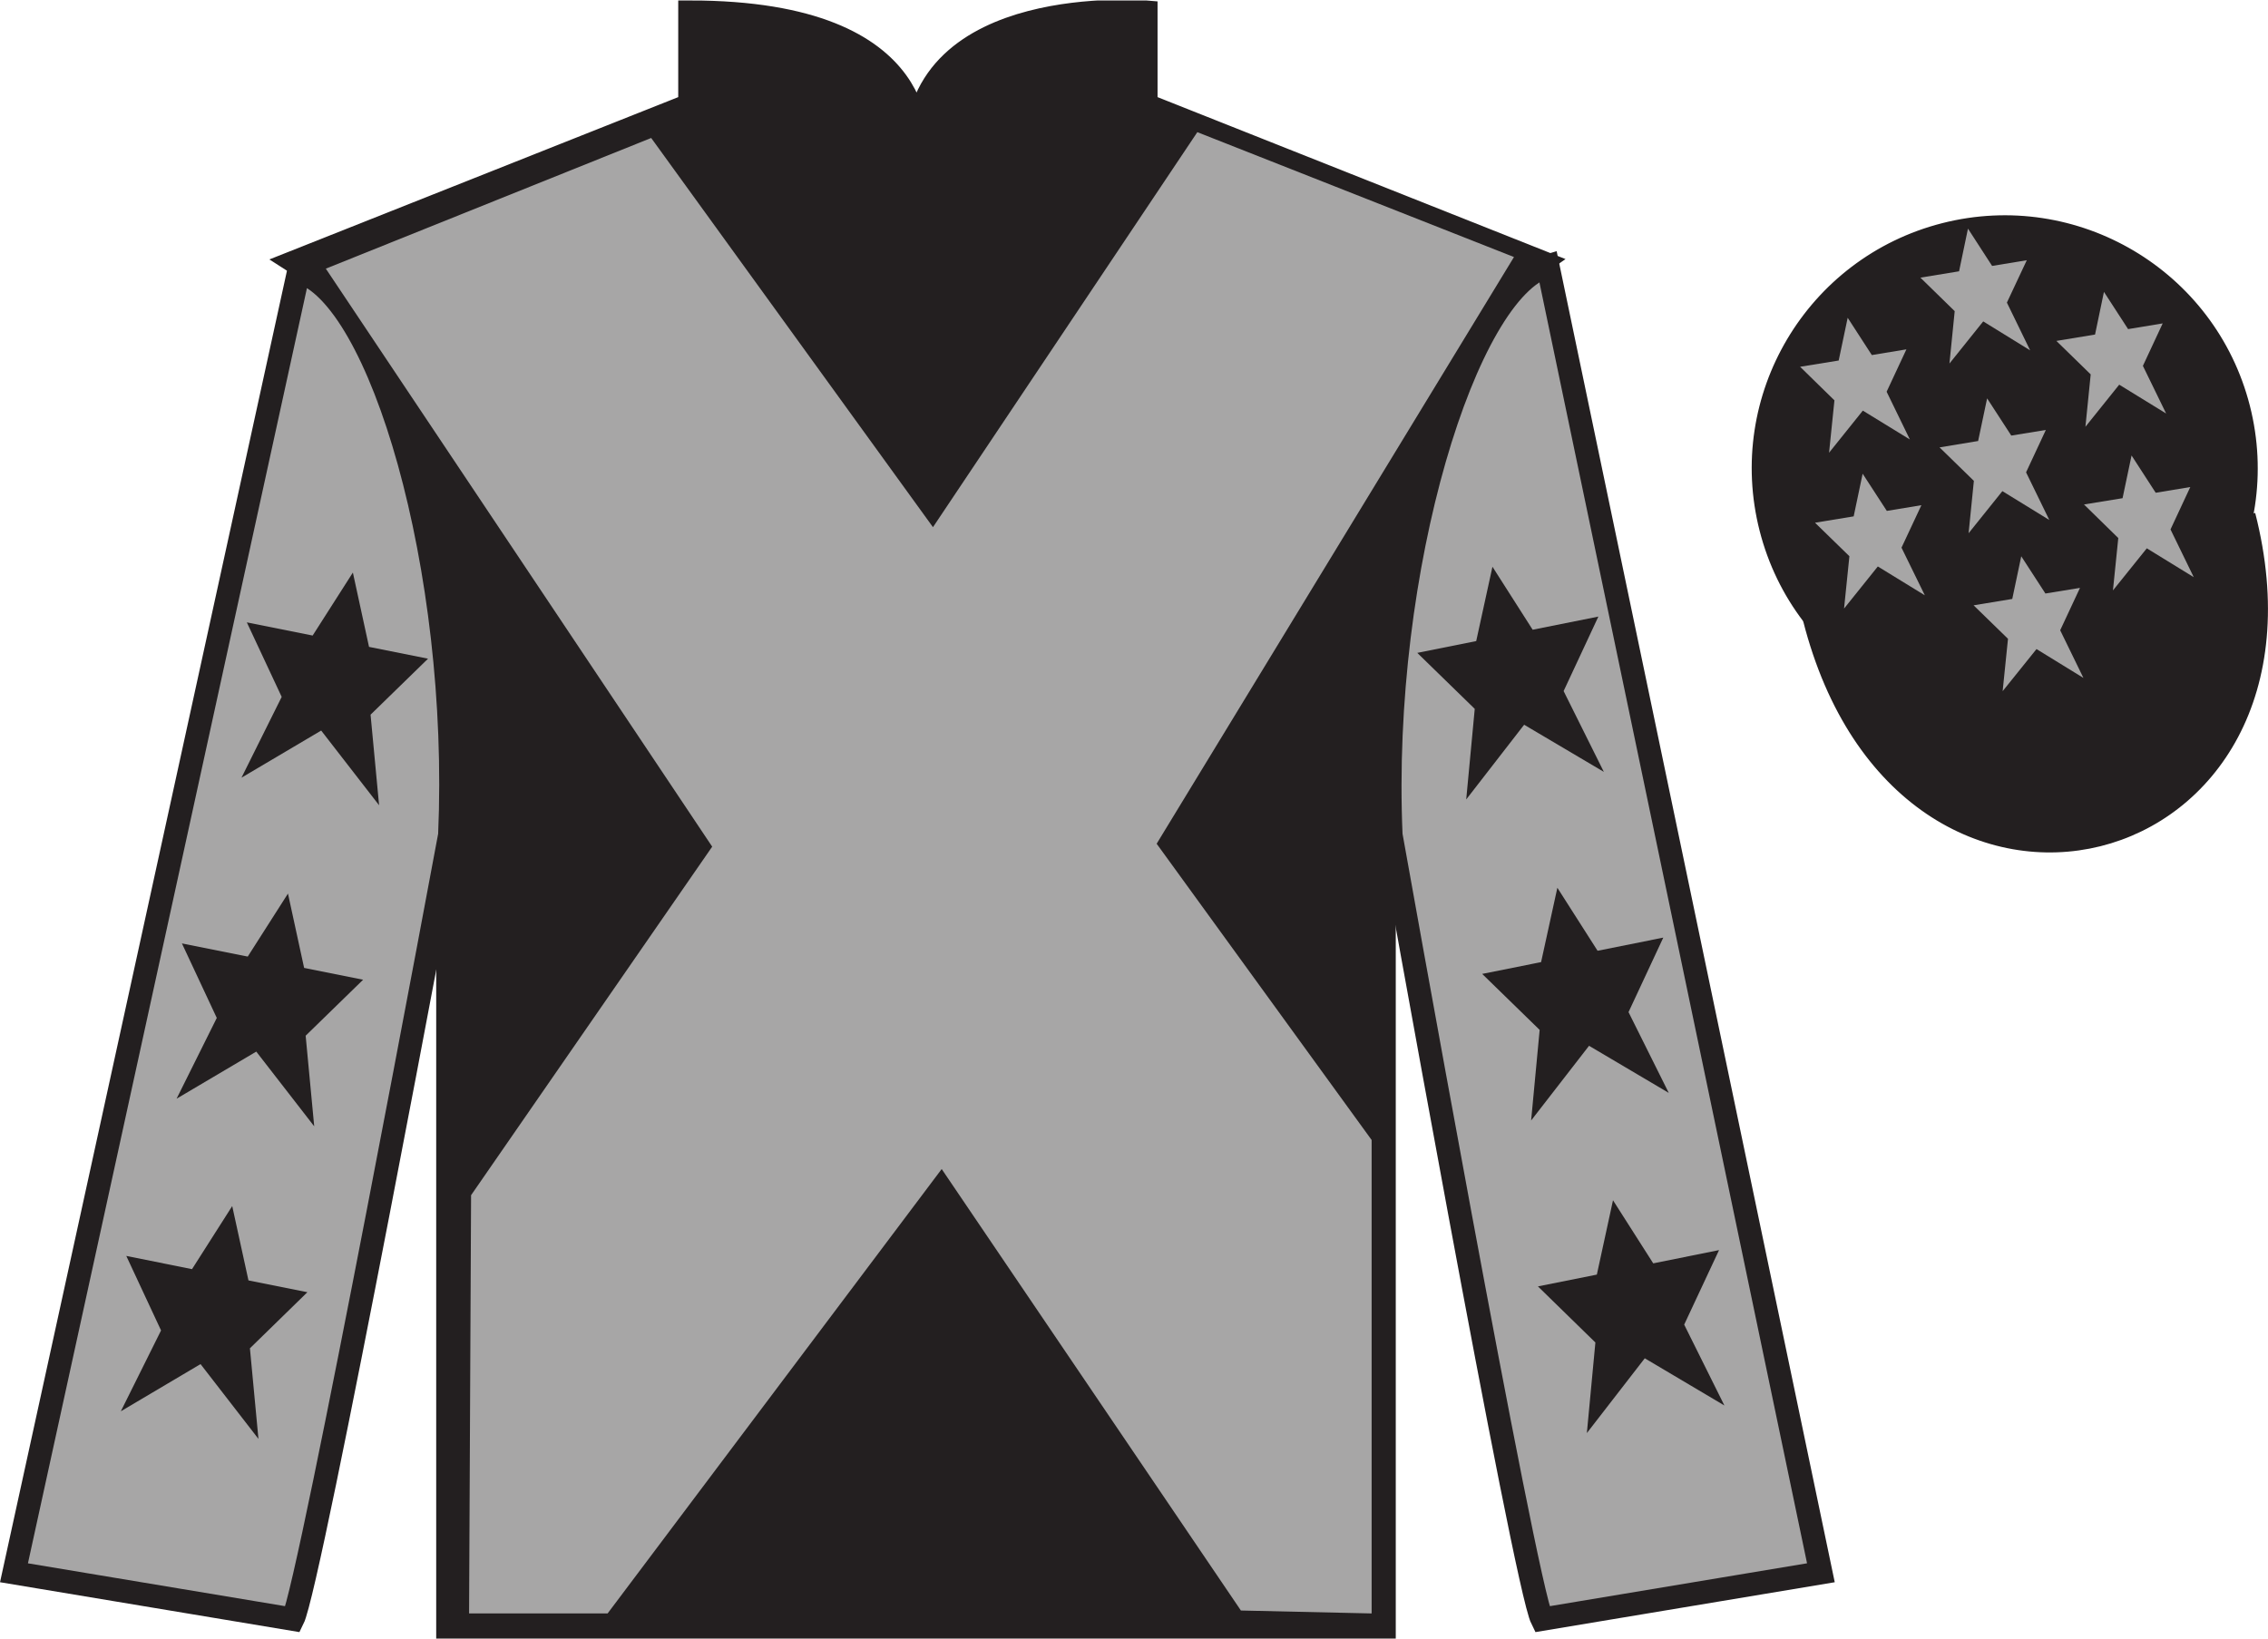 <?xml version="1.0" encoding="UTF-8"?>
<svg xmlns="http://www.w3.org/2000/svg" xmlns:xlink="http://www.w3.org/1999/xlink" width="97.59pt" height="70.52pt" viewBox="0 0 97.59 70.52" version="1.1">
<defs>
<clipPath id="clip1">
  <path d="M 0 70.52 L 97.59 70.52 L 97.59 0.02 L 0 0.02 L 0 70.52 Z M 0 70.52 "/>
</clipPath>
</defs>
<g id="surface0">
<g clip-path="url(#clip1)" clip-rule="nonzero">
<path style="fill-rule:nonzero;fill:rgb(13.73%,12.16%,12.549%);fill-opacity:1;stroke-width:10;stroke-linecap:butt;stroke-linejoin:miter;stroke:rgb(13.73%,12.16%,12.549%);stroke-opacity:1;stroke-miterlimit:4;" d="M 780.703 439.223 C 820.391 283.598 1004.336 331.177 965.547 483.208 " transform="matrix(0.1,0,0,-0.1,0,70.52)"/>
<path style=" stroke:none;fill-rule:nonzero;fill:rgb(13.73%,12.16%,12.549%);fill-opacity:1;" d="M 12.684 11.27 C 12.684 11.27 17.77 14.52 19.27 29.855 C 19.27 29.855 19.27 44.855 19.27 70.02 L 59.559 70.02 L 59.559 29.688 C 59.559 29.688 61.352 14.688 66.309 11.27 L 49.309 4.52 L 49.309 0.52 C 49.309 0.52 39.418 -0.312 39.418 6.52 C 39.418 6.52 40.434 0.52 29.684 0.52 L 29.684 4.52 L 12.684 11.27 "/>
<path style="fill:none;stroke-width:10;stroke-linecap:butt;stroke-linejoin:miter;stroke:rgb(13.73%,12.16%,12.549%);stroke-opacity:1;stroke-miterlimit:4;" d="M 126.836 592.505 C 126.836 592.505 177.695 560.005 192.695 406.645 C 192.695 406.645 192.695 256.645 192.695 5.005 L 595.586 5.005 L 595.586 408.325 C 595.586 408.325 613.516 558.325 663.086 592.505 L 493.086 660.005 L 493.086 700.005 C 493.086 700.005 394.18 708.325 394.18 640.005 C 394.18 640.005 404.336 700.005 296.836 700.005 L 296.836 660.005 L 126.836 592.505 Z M 126.836 592.505 " transform="matrix(0.1,0,0,-0.1,0,70.52)"/>
<path style=" stroke:none;fill-rule:nonzero;fill:rgb(65.493%,64.865%,65.02%);fill-opacity:1;" d="M 12.602 69.688 C 13.352 68.188 19.352 35.938 19.352 35.938 C 19.852 24.438 16.352 12.688 12.852 11.688 L 0.602 67.688 L 12.602 69.688 "/>
<path style="fill:none;stroke-width:10;stroke-linecap:butt;stroke-linejoin:miter;stroke:rgb(13.73%,12.16%,12.549%);stroke-opacity:1;stroke-miterlimit:4;" d="M 126.016 8.325 C 133.516 23.325 193.516 345.825 193.516 345.825 C 198.516 460.825 163.516 578.325 128.516 588.325 L 6.016 28.325 L 126.016 8.325 Z M 126.016 8.325 " transform="matrix(0.1,0,0,-0.1,0,70.52)"/>
<path style=" stroke:none;fill-rule:nonzero;fill:rgb(65.493%,64.865%,65.02%);fill-opacity:1;" d="M 78.352 67.688 L 66.602 11.438 C 63.102 12.438 59.352 24.438 59.852 35.938 C 59.852 35.938 65.602 68.188 66.352 69.688 L 78.352 67.688 "/>
<path style="fill:none;stroke-width:10;stroke-linecap:butt;stroke-linejoin:miter;stroke:rgb(13.73%,12.16%,12.549%);stroke-opacity:1;stroke-miterlimit:4;" d="M 783.516 28.325 L 666.016 590.825 C 631.016 580.825 593.516 460.825 598.516 345.825 C 598.516 345.825 656.016 23.325 663.516 8.325 L 783.516 28.325 Z M 783.516 28.325 " transform="matrix(0.1,0,0,-0.1,0,70.52)"/>
<path style=" stroke:none;fill-rule:nonzero;fill:rgb(13.73%,12.16%,12.549%);fill-opacity:1;" d="M 88.828 30.215 C 94.387 28.797 97.742 23.141 96.324 17.582 C 94.906 12.027 89.25 8.672 83.691 10.09 C 78.137 11.508 74.781 17.16 76.199 22.719 C 77.617 28.277 83.27 31.633 88.828 30.215 "/>
<path style="fill:none;stroke-width:10;stroke-linecap:butt;stroke-linejoin:miter;stroke:rgb(13.73%,12.16%,12.549%);stroke-opacity:1;stroke-miterlimit:4;" d="M 888.281 403.052 C 943.867 417.231 977.422 473.794 963.242 529.38 C 949.062 584.927 892.5 618.481 836.914 604.302 C 781.367 590.122 747.812 533.598 761.992 478.012 C 776.172 422.427 832.695 388.872 888.281 403.052 Z M 888.281 403.052 " transform="matrix(0.1,0,0,-0.1,0,70.52)"/>
<path style=" stroke:none;fill-rule:nonzero;fill:rgb(65.493%,64.865%,65.02%);fill-opacity:1;" d="M 28.02 5.938 L 40.145 22.688 L 51.52 5.688 L 65.145 11.062 L 49.77 36.312 L 59.02 49.062 L 59.02 69.438 L 53.395 69.312 L 40.52 50.312 L 26.145 69.438 L 20.184 69.438 L 20.27 51.438 L 30.645 36.438 L 14.02 11.562 L 28.02 5.938 "/>
<path style=" stroke:none;fill-rule:nonzero;fill:rgb(13.73%,12.16%,12.549%);fill-opacity:1;" d="M 12.391 38.457 L 10.66 41.168 L 7.828 40.602 L 9.328 43.809 L 7.598 47.285 L 11.027 45.258 L 13.52 48.473 L 13.152 44.574 L 15.625 42.164 L 13.086 41.656 L 12.391 38.457 "/>
<path style=" stroke:none;fill-rule:nonzero;fill:rgb(13.73%,12.16%,12.549%);fill-opacity:1;" d="M 9.992 51.906 L 8.262 54.621 L 5.434 54.051 L 6.93 57.258 L 5.199 60.738 L 8.629 58.707 L 11.121 61.926 L 10.754 58.027 L 13.227 55.613 L 10.691 55.105 L 9.992 51.906 "/>
<path style=" stroke:none;fill-rule:nonzero;fill:rgb(13.73%,12.16%,12.549%);fill-opacity:1;" d="M 15.184 24.641 L 13.453 27.352 L 10.621 26.785 L 12.121 29.992 L 10.391 33.469 L 13.82 31.441 L 16.312 34.656 L 15.945 30.758 L 18.418 28.348 L 15.879 27.84 L 15.184 24.641 "/>
<path style=" stroke:none;fill-rule:nonzero;fill:rgb(13.73%,12.16%,12.549%);fill-opacity:1;" d="M 67.012 38.207 L 68.742 40.918 L 71.57 40.352 L 70.074 43.559 L 71.805 47.035 L 68.375 45.008 L 65.883 48.223 L 66.25 44.324 L 63.777 41.914 L 66.312 41.406 L 67.012 38.207 "/>
<path style=" stroke:none;fill-rule:nonzero;fill:rgb(13.73%,12.16%,12.549%);fill-opacity:1;" d="M 69.406 51.656 L 71.137 54.371 L 73.969 53.801 L 72.469 57.008 L 74.199 60.488 L 70.773 58.457 L 68.281 61.676 L 68.648 57.777 L 66.176 55.363 L 68.711 54.855 L 69.406 51.656 "/>
<path style=" stroke:none;fill-rule:nonzero;fill:rgb(13.73%,12.16%,12.549%);fill-opacity:1;" d="M 64.219 24.391 L 65.949 27.102 L 68.777 26.535 L 67.281 29.742 L 69.012 33.219 L 65.582 31.191 L 63.09 34.406 L 63.457 30.508 L 60.984 28.098 L 63.52 27.59 L 64.219 24.391 "/>
<path style=" stroke:none;fill-rule:nonzero;fill:rgb(65.493%,64.865%,65.02%);fill-opacity:1;" d="M 86.973 23.941 L 86.586 25.777 L 84.922 26.051 L 86.402 27.492 L 86.172 29.746 L 87.629 27.934 L 89.648 29.176 L 88.648 27.125 L 89.5 25.301 L 88.012 25.543 L 86.973 23.941 "/>
<path style=" stroke:none;fill-rule:nonzero;fill:rgb(65.493%,64.865%,65.02%);fill-opacity:1;" d="M 90.531 12.562 L 90.148 14.398 L 88.484 14.672 L 89.961 16.113 L 89.734 18.367 L 91.188 16.555 L 93.207 17.797 L 92.207 15.746 L 93.059 13.918 L 91.57 14.164 L 90.531 12.562 "/>
<path style=" stroke:none;fill-rule:nonzero;fill:rgb(65.493%,64.865%,65.02%);fill-opacity:1;" d="M 91.719 19.602 L 91.332 21.441 L 89.672 21.711 L 91.148 23.156 L 90.918 25.41 L 92.375 23.598 L 94.395 24.84 L 93.395 22.785 L 94.246 20.961 L 92.758 21.207 L 91.719 19.602 "/>
<path style=" stroke:none;fill-rule:nonzero;fill:rgb(65.493%,64.865%,65.02%);fill-opacity:1;" d="M 79.504 13.676 L 79.117 15.516 L 77.457 15.785 L 78.934 17.23 L 78.703 19.484 L 80.156 17.672 L 82.18 18.914 L 81.18 16.859 L 82.031 15.035 L 80.543 15.281 L 79.504 13.676 "/>
<path style=" stroke:none;fill-rule:nonzero;fill:rgb(65.493%,64.865%,65.02%);fill-opacity:1;" d="M 85.504 17.145 L 85.117 18.98 L 83.457 19.254 L 84.934 20.695 L 84.707 22.949 L 86.16 21.137 L 88.18 22.379 L 87.18 20.328 L 88.031 18.504 L 86.543 18.746 L 85.504 17.145 "/>
<path style=" stroke:none;fill-rule:nonzero;fill:rgb(65.493%,64.865%,65.02%);fill-opacity:1;" d="M 80.148 20.387 L 79.762 22.223 L 78.098 22.496 L 79.578 23.938 L 79.348 26.191 L 80.801 24.379 L 82.824 25.621 L 81.82 23.57 L 82.676 21.742 L 81.188 21.988 L 80.148 20.387 "/>
<path style=" stroke:none;fill-rule:nonzero;fill:rgb(65.493%,64.865%,65.02%);fill-opacity:1;" d="M 84.68 9.84 L 84.297 11.676 L 82.633 11.949 L 84.109 13.391 L 83.883 15.645 L 85.336 13.832 L 87.355 15.078 L 86.355 13.023 L 87.211 11.199 L 85.719 11.445 L 84.68 9.84 "/>
</g>
</g>
</svg>
